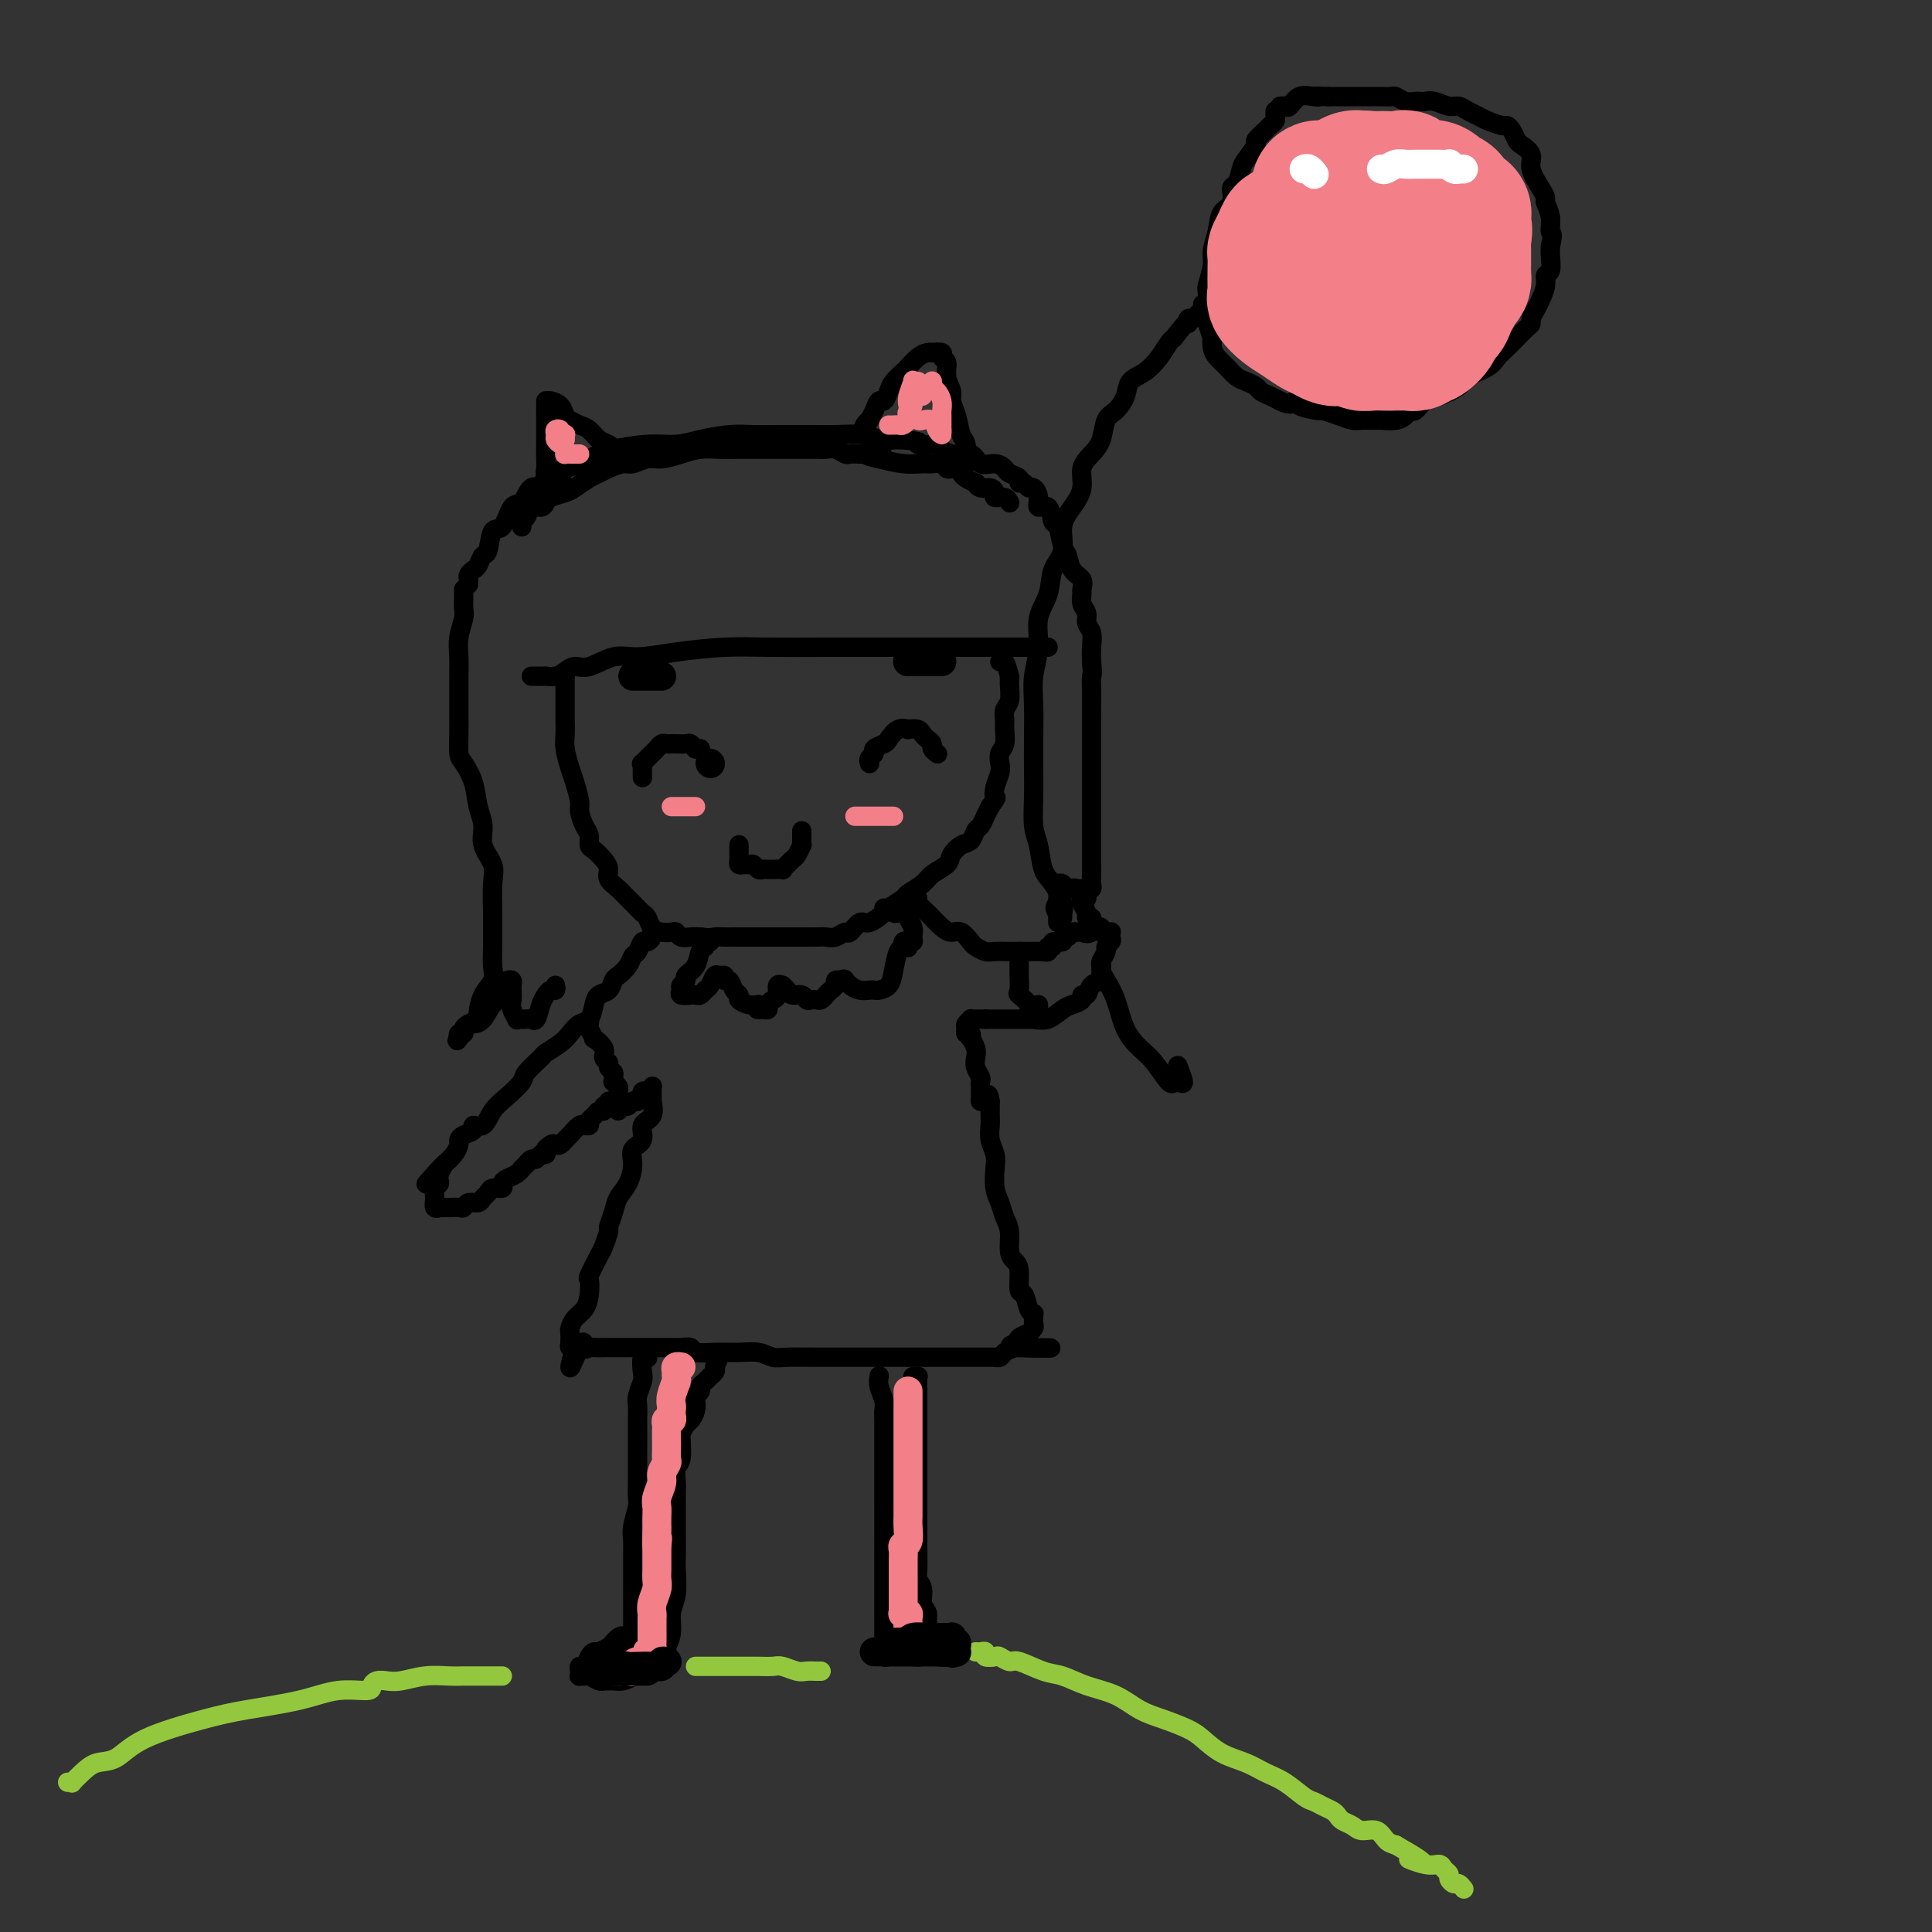 <svg viewBox='0 0 400 400' version='1.1' xmlns='http://www.w3.org/2000/svg' xmlns:xlink='http://www.w3.org/1999/xlink'><rect x="0" y="0" width="400" height="400" fill="#333333" stroke="none"/><g fill='none' stroke='#000000' stroke-width='4' stroke-linecap='round' stroke-linejoin='round'><path d='M110,140c0.300,-0.000 0.601,-0.000 1,0c0.399,0.000 0.898,0.001 1,0c0.102,-0.001 -0.191,-0.003 0,0c0.191,0.003 0.866,0.011 1,0c0.134,-0.011 -0.272,-0.039 0,0c0.272,0.039 1.223,0.146 2,0c0.777,-0.146 1.380,-0.546 2,-1c0.620,-0.454 1.256,-0.962 2,-1c0.744,-0.038 1.596,0.392 3,0c1.404,-0.392 3.360,-1.608 5,-2c1.640,-0.392 2.966,0.038 5,0c2.034,-0.038 4.777,-0.546 8,-1c3.223,-0.454 6.926,-0.854 10,-1c3.074,-0.146 5.521,-0.039 9,0c3.479,0.039 7.992,0.011 12,0c4.008,-0.011 7.512,-0.003 12,0c4.488,0.003 9.962,0.001 14,0c4.038,-0.001 6.641,-0.000 9,0c2.359,0.000 4.475,0.000 6,0c1.525,-0.000 2.460,-0.000 3,0c0.540,0.000 0.684,0.000 1,0c0.316,-0.000 0.805,-0.000 1,0c0.195,0.000 0.098,0.000 0,0'/><path d='M117,140c0.000,0.471 0.000,0.941 0,1c-0.000,0.059 -0.000,-0.295 0,0c0.000,0.295 0.000,1.237 0,2c-0.000,0.763 -0.001,1.347 0,2c0.001,0.653 0.003,1.375 0,2c-0.003,0.625 -0.012,1.152 0,2c0.012,0.848 0.046,2.017 0,3c-0.046,0.983 -0.171,1.781 0,3c0.171,1.219 0.637,2.858 1,4c0.363,1.142 0.623,1.786 1,3c0.377,1.214 0.871,2.998 1,4c0.129,1.002 -0.107,1.223 0,2c0.107,0.777 0.557,2.109 1,3c0.443,0.891 0.879,1.341 1,2c0.121,0.659 -0.075,1.527 0,2c0.075,0.473 0.419,0.550 1,1c0.581,0.450 1.398,1.271 2,2c0.602,0.729 0.990,1.364 1,2c0.010,0.636 -0.359,1.274 0,2c0.359,0.726 1.444,1.542 2,2c0.556,0.458 0.582,0.560 1,1c0.418,0.440 1.228,1.218 2,2c0.772,0.782 1.506,1.569 2,2c0.494,0.431 0.748,0.507 1,1c0.252,0.493 0.500,1.404 1,2c0.500,0.596 1.250,0.878 2,1c0.750,0.122 1.499,0.085 2,0c0.501,-0.085 0.753,-0.219 1,0c0.247,0.219 0.490,0.790 1,1c0.510,0.210 1.289,0.060 2,0c0.711,-0.060 1.356,-0.030 2,0'/><path d='M145,194c2.138,0.309 2.483,0.083 3,0c0.517,-0.083 1.207,-0.022 2,0c0.793,0.022 1.690,0.006 2,0c0.310,-0.006 0.032,-0.002 1,0c0.968,0.002 3.180,0.000 4,0c0.820,-0.000 0.246,-0.000 1,0c0.754,0.000 2.835,0.000 4,0c1.165,-0.000 1.414,-0.000 2,0c0.586,0.000 1.507,0.001 2,0c0.493,-0.001 0.556,-0.005 1,0c0.444,0.005 1.270,0.017 2,0c0.730,-0.017 1.365,-0.065 2,0c0.635,0.065 1.271,0.244 2,0c0.729,-0.244 1.551,-0.910 2,-1c0.449,-0.090 0.524,0.394 1,0c0.476,-0.394 1.354,-1.668 2,-2c0.646,-0.332 1.060,0.277 2,0c0.940,-0.277 2.406,-1.439 3,-2c0.594,-0.561 0.318,-0.520 1,-1c0.682,-0.480 2.323,-1.479 3,-2c0.677,-0.521 0.390,-0.562 1,-1c0.610,-0.438 2.117,-1.273 3,-2c0.883,-0.727 1.143,-1.345 2,-2c0.857,-0.655 2.309,-1.345 3,-2c0.691,-0.655 0.619,-1.274 1,-2c0.381,-0.726 1.215,-1.559 2,-2c0.785,-0.441 1.520,-0.488 2,-1c0.480,-0.512 0.706,-1.488 1,-2c0.294,-0.512 0.656,-0.561 1,-1c0.344,-0.439 0.670,-1.268 1,-2c0.330,-0.732 0.665,-1.366 1,-2'/><path d='M205,167c1.635,-2.230 1.222,-1.805 1,-2c-0.222,-0.195 -0.252,-1.010 0,-2c0.252,-0.990 0.785,-2.156 1,-3c0.215,-0.844 0.110,-1.367 0,-2c-0.110,-0.633 -0.227,-1.377 0,-2c0.227,-0.623 0.797,-1.124 1,-2c0.203,-0.876 0.040,-2.126 0,-3c-0.040,-0.874 0.042,-1.371 0,-2c-0.042,-0.629 -0.208,-1.388 0,-2c0.208,-0.612 0.788,-1.075 1,-2c0.212,-0.925 0.054,-2.312 0,-3c-0.054,-0.688 -0.004,-0.678 0,-1c0.004,-0.322 -0.038,-0.976 0,-1c0.038,-0.024 0.154,0.581 0,0c-0.154,-0.581 -0.580,-2.349 -1,-3c-0.420,-0.651 -0.834,-0.186 -1,0c-0.166,0.186 -0.083,0.093 0,0'/><path d='M133,161c0.004,-0.344 0.008,-0.687 0,-1c-0.008,-0.313 -0.027,-0.594 0,-1c0.027,-0.406 0.101,-0.936 0,-1c-0.101,-0.064 -0.378,0.337 0,0c0.378,-0.337 1.411,-1.411 2,-2c0.589,-0.589 0.734,-0.694 1,-1c0.266,-0.306 0.652,-0.814 1,-1c0.348,-0.186 0.656,-0.051 1,0c0.344,0.051 0.723,0.017 1,0c0.277,-0.017 0.451,-0.019 1,0c0.549,0.019 1.471,0.058 2,0c0.529,-0.058 0.664,-0.212 1,0c0.336,0.212 0.874,0.789 1,1c0.126,0.211 -0.158,0.057 0,0c0.158,-0.057 0.760,-0.016 1,0c0.240,0.016 0.120,0.008 0,0'/><path d='M180,158c0.034,0.089 0.069,0.178 0,0c-0.069,-0.178 -0.240,-0.624 0,-1c0.240,-0.376 0.893,-0.683 1,-1c0.107,-0.317 -0.331,-0.645 0,-1c0.331,-0.355 1.432,-0.736 2,-1c0.568,-0.264 0.604,-0.411 1,-1c0.396,-0.589 1.153,-1.619 2,-2c0.847,-0.381 1.785,-0.113 2,0c0.215,0.113 -0.292,0.072 0,0c0.292,-0.072 1.384,-0.174 2,0c0.616,0.174 0.757,0.625 1,1c0.243,0.375 0.587,0.675 1,1c0.413,0.325 0.894,0.675 1,1c0.106,0.325 -0.164,0.626 0,1c0.164,0.374 0.761,0.821 1,1c0.239,0.179 0.119,0.089 0,0'/><path d='M153,175c0.000,-0.081 0.000,-0.163 0,0c-0.000,0.163 -0.001,0.569 0,1c0.001,0.431 0.003,0.886 0,1c-0.003,0.114 -0.012,-0.113 0,0c0.012,0.113 0.045,0.565 0,1c-0.045,0.435 -0.167,0.852 0,1c0.167,0.148 0.622,0.025 1,0c0.378,-0.025 0.679,0.046 1,0c0.321,-0.046 0.662,-0.208 1,0c0.338,0.208 0.673,0.788 1,1c0.327,0.212 0.647,0.058 1,0c0.353,-0.058 0.739,-0.018 1,0c0.261,0.018 0.399,0.016 1,0c0.601,-0.016 1.666,-0.044 2,0c0.334,0.044 -0.065,0.162 0,0c0.065,-0.162 0.592,-0.603 1,-1c0.408,-0.397 0.698,-0.750 1,-1c0.302,-0.250 0.617,-0.395 1,-1c0.383,-0.605 0.835,-1.668 1,-2c0.165,-0.332 0.044,0.069 0,0c-0.044,-0.069 -0.012,-0.606 0,-1c0.012,-0.394 0.003,-0.645 0,-1c-0.003,-0.355 -0.001,-0.816 0,-1c0.001,-0.184 0.000,-0.092 0,0'/><path d='M96,122c0.001,0.439 0.001,0.879 0,1c-0.001,0.121 -0.004,-0.075 0,0c0.004,0.075 0.015,0.421 0,1c-0.015,0.579 -0.057,1.392 0,2c0.057,0.608 0.211,1.013 0,2c-0.211,0.987 -0.789,2.556 -1,4c-0.211,1.444 -0.056,2.762 0,4c0.056,1.238 0.015,2.394 0,4c-0.015,1.606 -0.002,3.661 0,5c0.002,1.339 -0.007,1.963 0,3c0.007,1.037 0.029,2.486 0,4c-0.029,1.514 -0.109,3.093 0,4c0.109,0.907 0.405,1.141 1,2c0.595,0.859 1.487,2.344 2,4c0.513,1.656 0.645,3.483 1,5c0.355,1.517 0.932,2.724 1,4c0.068,1.276 -0.374,2.619 0,4c0.374,1.381 1.564,2.798 2,4c0.436,1.202 0.116,2.187 0,4c-0.116,1.813 -0.029,4.453 0,6c0.029,1.547 0.001,2.002 0,3c-0.001,0.998 0.024,2.541 0,4c-0.024,1.459 -0.096,2.835 0,4c0.096,1.165 0.359,2.119 0,3c-0.359,0.881 -1.340,1.689 -2,3c-0.660,1.311 -0.999,3.126 -1,4c-0.001,0.874 0.336,0.808 0,1c-0.336,0.192 -1.344,0.643 -2,1c-0.656,0.357 -0.959,0.622 -1,1c-0.041,0.378 0.181,0.871 0,1c-0.181,0.129 -0.766,-0.106 -1,0c-0.234,0.106 -0.117,0.553 0,1'/><path d='M95,215c-0.952,1.459 0.169,-0.893 1,-2c0.831,-1.107 1.371,-0.969 2,-1c0.629,-0.031 1.348,-0.233 2,-1c0.652,-0.767 1.236,-2.101 2,-3c0.764,-0.899 1.707,-1.362 2,-2c0.293,-0.638 -0.065,-1.451 0,-2c0.065,-0.549 0.554,-0.835 1,-1c0.446,-0.165 0.851,-0.211 1,0c0.149,0.211 0.044,0.677 0,1c-0.044,0.323 -0.027,0.503 0,1c0.027,0.497 0.063,1.310 0,2c-0.063,0.690 -0.224,1.257 0,2c0.224,0.743 0.834,1.663 1,2c0.166,0.337 -0.110,0.093 0,0c0.110,-0.093 0.607,-0.035 1,0c0.393,0.035 0.683,0.045 1,0c0.317,-0.045 0.662,-0.146 1,0c0.338,0.146 0.669,0.537 1,0c0.331,-0.537 0.663,-2.004 1,-3c0.337,-0.996 0.679,-1.521 1,-2c0.321,-0.479 0.622,-0.912 1,-1c0.378,-0.088 0.832,0.169 1,0c0.168,-0.169 0.048,-0.762 0,-1c-0.048,-0.238 -0.024,-0.119 0,0'/><path d='M135,193c-0.024,-0.079 -0.048,-0.158 0,0c0.048,0.158 0.167,0.552 0,1c-0.167,0.448 -0.621,0.949 -1,1c-0.379,0.051 -0.683,-0.347 -1,0c-0.317,0.347 -0.649,1.440 -1,2c-0.351,0.560 -0.723,0.588 -1,1c-0.277,0.412 -0.459,1.209 -1,2c-0.541,0.791 -1.440,1.576 -2,2c-0.560,0.424 -0.779,0.489 -1,1c-0.221,0.511 -0.443,1.470 -1,2c-0.557,0.530 -1.448,0.631 -2,1c-0.552,0.369 -0.765,1.004 -1,2c-0.235,0.996 -0.491,2.351 -1,3c-0.509,0.649 -1.272,0.592 -2,1c-0.728,0.408 -1.421,1.282 -2,2c-0.579,0.718 -1.042,1.280 -2,2c-0.958,0.720 -2.409,1.600 -3,2c-0.591,0.400 -0.322,0.322 -1,1c-0.678,0.678 -2.302,2.112 -3,3c-0.698,0.888 -0.468,1.228 -1,2c-0.532,0.772 -1.825,1.975 -3,3c-1.175,1.025 -2.230,1.871 -3,3c-0.770,1.129 -1.254,2.540 -2,3c-0.746,0.460 -1.754,-0.032 -2,0c-0.246,0.032 0.272,0.589 0,1c-0.272,0.411 -1.332,0.676 -2,1c-0.668,0.324 -0.942,0.705 -1,1c-0.058,0.295 0.100,0.502 0,1c-0.100,0.498 -0.457,1.285 -1,2c-0.543,0.715 -1.271,1.357 -2,2'/><path d='M92,241c-6.874,7.621 -2.560,2.675 -1,1c1.560,-1.675 0.364,-0.077 0,1c-0.364,1.077 0.103,1.633 0,2c-0.103,0.367 -0.775,0.543 -1,1c-0.225,0.457 -0.002,1.194 0,2c0.002,0.806 -0.217,1.680 0,2c0.217,0.320 0.870,0.087 1,0c0.130,-0.087 -0.265,-0.027 0,0c0.265,0.027 1.188,0.022 2,0c0.812,-0.022 1.513,-0.062 2,0c0.487,0.062 0.761,0.224 1,0c0.239,-0.224 0.444,-0.835 1,-1c0.556,-0.165 1.463,0.114 2,0c0.537,-0.114 0.704,-0.622 1,-1c0.296,-0.378 0.722,-0.626 1,-1c0.278,-0.374 0.406,-0.873 1,-1c0.594,-0.127 1.652,0.120 2,0c0.348,-0.120 -0.013,-0.605 0,-1c0.013,-0.395 0.400,-0.698 1,-1c0.600,-0.302 1.414,-0.602 2,-1c0.586,-0.398 0.945,-0.895 1,-1c0.055,-0.105 -0.192,0.183 0,0c0.192,-0.183 0.825,-0.838 1,-1c0.175,-0.162 -0.107,0.167 0,0c0.107,-0.167 0.603,-0.832 1,-1c0.397,-0.168 0.694,0.161 1,0c0.306,-0.161 0.621,-0.813 1,-1c0.379,-0.187 0.823,0.089 1,0c0.177,-0.089 0.089,-0.545 0,-1'/><path d='M113,238c2.582,-1.797 0.537,-0.289 0,0c-0.537,0.289 0.432,-0.642 1,-1c0.568,-0.358 0.733,-0.142 1,0c0.267,0.142 0.636,0.210 1,0c0.364,-0.210 0.723,-0.697 1,-1c0.277,-0.303 0.470,-0.420 1,-1c0.530,-0.580 1.395,-1.623 2,-2c0.605,-0.377 0.950,-0.090 1,0c0.050,0.090 -0.194,-0.018 0,0c0.194,0.018 0.827,0.164 1,0c0.173,-0.164 -0.112,-0.636 0,-1c0.112,-0.364 0.622,-0.620 1,-1c0.378,-0.380 0.623,-0.886 1,-1c0.377,-0.114 0.886,0.162 1,0c0.114,-0.162 -0.165,-0.762 0,-1c0.165,-0.238 0.776,-0.115 1,0c0.224,0.115 0.060,0.223 0,0c-0.060,-0.223 -0.017,-0.778 0,-1c0.017,-0.222 0.009,-0.111 0,0'/><path d='M122,211c-0.009,-0.100 -0.019,-0.200 0,0c0.019,0.200 0.065,0.700 0,1c-0.065,0.300 -0.243,0.399 0,1c0.243,0.601 0.906,1.705 1,2c0.094,0.295 -0.382,-0.219 0,0c0.382,0.219 1.623,1.172 2,2c0.377,0.828 -0.109,1.531 0,2c0.109,0.469 0.814,0.704 1,1c0.186,0.296 -0.147,0.653 0,1c0.147,0.347 0.775,0.684 1,1c0.225,0.316 0.046,0.609 0,1c-0.046,0.391 0.040,0.878 0,1c-0.040,0.122 -0.207,-0.121 0,0c0.207,0.121 0.787,0.606 1,1c0.213,0.394 0.057,0.696 0,1c-0.057,0.304 -0.016,0.608 0,1c0.016,0.392 0.007,0.872 0,1c-0.007,0.128 -0.013,-0.094 0,0c0.013,0.094 0.045,0.505 0,1c-0.045,0.495 -0.167,1.075 0,1c0.167,-0.075 0.622,-0.804 1,-1c0.378,-0.196 0.679,0.139 1,0c0.321,-0.139 0.663,-0.754 1,-1c0.337,-0.246 0.668,-0.123 1,0'/><path d='M132,228c0.801,-0.624 0.803,-1.684 1,-2c0.197,-0.316 0.589,0.111 1,0c0.411,-0.111 0.841,-0.761 1,-1c0.159,-0.239 0.045,-0.068 0,0c-0.045,0.068 -0.023,0.034 0,0'/><path d='M135,226c-0.005,0.288 -0.009,0.576 0,1c0.009,0.424 0.033,0.985 0,1c-0.033,0.015 -0.122,-0.516 0,0c0.122,0.516 0.454,2.080 0,3c-0.454,0.920 -1.693,1.198 -2,2c-0.307,0.802 0.317,2.129 0,3c-0.317,0.871 -1.576,1.285 -2,2c-0.424,0.715 -0.012,1.730 0,3c0.012,1.270 -0.374,2.797 -1,4c-0.626,1.203 -1.492,2.084 -2,3c-0.508,0.916 -0.660,1.867 -1,3c-0.340,1.133 -0.869,2.448 -1,3c-0.131,0.552 0.137,0.342 0,1c-0.137,0.658 -0.677,2.185 -1,3c-0.323,0.815 -0.428,0.918 -1,2c-0.572,1.082 -1.610,3.143 -2,4c-0.390,0.857 -0.133,0.510 0,1c0.133,0.490 0.141,1.818 0,3c-0.141,1.182 -0.430,2.218 -1,3c-0.570,0.782 -1.421,1.309 -2,2c-0.579,0.691 -0.884,1.544 -1,2c-0.116,0.456 -0.041,0.514 0,1c0.041,0.486 0.050,1.400 0,2c-0.050,0.600 -0.157,0.886 0,1c0.157,0.114 0.579,0.057 1,0'/><path d='M119,279c-2.295,8.199 -0.033,2.197 1,0c1.033,-2.197 0.835,-0.589 1,0c0.165,0.589 0.692,0.158 1,0c0.308,-0.158 0.398,-0.042 1,0c0.602,0.042 1.716,0.011 2,0c0.284,-0.011 -0.262,-0.003 1,0c1.262,0.003 4.331,-0.000 6,0c1.669,0.000 1.936,0.004 3,0c1.064,-0.004 2.923,-0.015 4,0c1.077,0.015 1.372,0.057 2,0c0.628,-0.057 1.589,-0.212 2,0c0.411,0.212 0.274,0.793 1,1c0.726,0.207 2.316,0.041 4,0c1.684,-0.041 3.461,0.041 5,0c1.539,-0.041 2.840,-0.207 4,0c1.160,0.207 2.179,0.788 3,1c0.821,0.212 1.443,0.057 3,0c1.557,-0.057 4.047,-0.015 6,0c1.953,0.015 3.368,0.004 5,0c1.632,-0.004 3.481,-0.001 5,0c1.519,0.001 2.707,0.000 5,0c2.293,-0.000 5.692,-0.000 8,0c2.308,0.000 3.526,0.000 5,0c1.474,-0.000 3.203,-0.000 4,0c0.797,0.000 0.662,0.001 1,0c0.338,-0.001 1.151,-0.003 2,0c0.849,0.003 1.736,0.012 2,0c0.264,-0.012 -0.094,-0.044 0,0c0.094,0.044 0.641,0.166 1,0c0.359,-0.166 0.531,-0.619 1,-1c0.469,-0.381 1.234,-0.691 2,-1'/><path d='M210,279c14.307,0.064 4.573,0.223 1,0c-3.573,-0.223 -0.987,-0.830 0,-1c0.987,-0.170 0.373,0.095 0,0c-0.373,-0.095 -0.506,-0.550 0,-1c0.506,-0.450 1.652,-0.894 2,-1c0.348,-0.106 -0.103,0.125 0,0c0.103,-0.125 0.761,-0.608 1,-1c0.239,-0.392 0.061,-0.694 0,-1c-0.061,-0.306 -0.005,-0.615 0,-1c0.005,-0.385 -0.041,-0.846 0,-1c0.041,-0.154 0.169,-0.002 0,0c-0.169,0.002 -0.637,-0.146 -1,-1c-0.363,-0.854 -0.623,-2.415 -1,-3c-0.377,-0.585 -0.871,-0.194 -1,-1c-0.129,-0.806 0.106,-2.810 0,-4c-0.106,-1.190 -0.553,-1.568 -1,-2c-0.447,-0.432 -0.894,-0.919 -1,-2c-0.106,-1.081 0.129,-2.758 0,-4c-0.129,-1.242 -0.622,-2.051 -1,-3c-0.378,-0.949 -0.641,-2.039 -1,-3c-0.359,-0.961 -0.814,-1.794 -1,-3c-0.186,-1.206 -0.102,-2.784 0,-4c0.102,-1.216 0.224,-2.070 0,-3c-0.224,-0.930 -0.792,-1.937 -1,-3c-0.208,-1.063 -0.056,-2.182 0,-3c0.056,-0.818 0.015,-1.336 0,-2c-0.015,-0.664 -0.004,-1.476 0,-2c0.004,-0.524 0.002,-0.762 0,-1'/><path d='M205,228c-0.397,-2.785 -0.890,-0.746 -1,0c-0.110,0.746 0.163,0.201 0,0c-0.163,-0.201 -0.761,-0.057 -1,0c-0.239,0.057 -0.120,0.029 0,0'/><path d='M190,186c-0.209,0.213 -0.418,0.425 0,1c0.418,0.575 1.463,1.511 2,2c0.537,0.489 0.568,0.530 1,1c0.432,0.470 1.267,1.368 2,2c0.733,0.632 1.366,0.996 2,1c0.634,0.004 1.271,-0.353 2,0c0.729,0.353 1.550,1.415 2,2c0.450,0.585 0.529,0.693 1,1c0.471,0.307 1.333,0.814 2,1c0.667,0.186 1.138,0.050 2,0c0.862,-0.050 2.115,-0.013 3,0c0.885,0.013 1.404,0.004 2,0c0.596,-0.004 1.270,-0.001 2,0c0.730,0.001 1.515,0.000 2,0c0.485,-0.000 0.669,-0.000 1,0c0.331,0.000 0.809,0.000 1,0c0.191,-0.000 0.096,-0.000 0,0'/><path d='M203,228c0.001,-0.333 0.001,-0.666 0,-1c-0.001,-0.334 -0.004,-0.670 0,-1c0.004,-0.330 0.015,-0.655 0,-1c-0.015,-0.345 -0.056,-0.711 0,-1c0.056,-0.289 0.207,-0.502 0,-1c-0.207,-0.498 -0.774,-1.281 -1,-2c-0.226,-0.719 -0.112,-1.374 0,-2c0.112,-0.626 0.222,-1.225 0,-2c-0.222,-0.775 -0.777,-1.727 -1,-2c-0.223,-0.273 -0.113,0.134 0,0c0.113,-0.134 0.231,-0.810 0,-1c-0.231,-0.190 -0.809,0.107 -1,0c-0.191,-0.107 0.005,-0.617 0,-1c-0.005,-0.383 -0.212,-0.638 0,-1c0.212,-0.362 0.844,-0.829 1,-1c0.156,-0.171 -0.166,-0.046 0,0c0.166,0.046 0.818,0.012 1,0c0.182,-0.012 -0.105,-0.003 0,0c0.105,0.003 0.601,0.001 1,0c0.399,-0.001 0.699,-0.000 1,0'/><path d='M204,211c0.654,0.000 0.791,0.000 1,0c0.209,-0.000 0.492,-0.000 1,0c0.508,0.000 1.240,0.000 2,0c0.760,-0.000 1.547,-0.001 2,0c0.453,0.001 0.571,0.002 1,0c0.429,-0.002 1.168,-0.007 2,0c0.832,0.007 1.755,0.027 2,0c0.245,-0.027 -0.189,-0.101 0,0c0.189,0.101 1.002,0.377 2,0c0.998,-0.377 2.180,-1.406 3,-2c0.820,-0.594 1.279,-0.754 2,-1c0.721,-0.246 1.703,-0.576 2,-1c0.297,-0.424 -0.092,-0.940 0,-1c0.092,-0.060 0.666,0.335 1,0c0.334,-0.335 0.430,-1.399 1,-2c0.570,-0.601 1.616,-0.737 2,-1c0.384,-0.263 0.107,-0.652 0,-1c-0.107,-0.348 -0.044,-0.657 0,-1c0.044,-0.343 0.068,-0.722 0,-1c-0.068,-0.278 -0.228,-0.455 0,-1c0.228,-0.545 0.846,-1.456 1,-2c0.154,-0.544 -0.154,-0.720 0,-1c0.154,-0.280 0.771,-0.663 1,-1c0.229,-0.337 0.072,-0.626 0,-1c-0.072,-0.374 -0.058,-0.832 0,-1c0.058,-0.168 0.160,-0.045 0,0c-0.160,0.045 -0.581,0.012 -1,0c-0.419,-0.012 -0.834,-0.003 -1,0c-0.166,0.003 -0.083,0.002 0,0'/><path d='M228,193c0.274,-2.165 -1.039,-0.576 -2,0c-0.961,0.576 -1.568,0.139 -2,0c-0.432,-0.139 -0.688,0.019 -1,0c-0.312,-0.019 -0.680,-0.217 -1,0c-0.320,0.217 -0.592,0.847 -1,1c-0.408,0.153 -0.950,-0.170 -1,0c-0.050,0.170 0.394,0.834 0,1c-0.394,0.166 -1.626,-0.166 -2,0c-0.374,0.166 0.110,0.829 0,1c-0.110,0.171 -0.813,-0.150 -1,0c-0.187,0.150 0.142,0.771 0,1c-0.142,0.229 -0.755,0.065 -1,0c-0.245,-0.065 -0.123,-0.033 0,0'/><path d='M211,197c-0.001,0.090 -0.002,0.180 0,1c0.002,0.820 0.008,2.369 0,3c-0.008,0.631 -0.031,0.344 0,1c0.031,0.656 0.116,2.257 0,3c-0.116,0.743 -0.434,0.630 0,1c0.434,0.370 1.619,1.223 2,2c0.381,0.777 -0.041,1.478 0,2c0.041,0.522 0.547,0.865 1,1c0.453,0.135 0.853,0.060 1,0c0.147,-0.060 0.039,-0.107 0,0c-0.039,0.107 -0.011,0.369 0,0c0.011,-0.369 0.003,-1.369 0,-2c-0.003,-0.631 -0.001,-0.895 0,-1c0.001,-0.105 0.000,-0.053 0,0'/><path d='M224,184c0.033,0.248 0.065,0.496 0,1c-0.065,0.504 -0.228,1.263 0,2c0.228,0.737 0.846,1.452 1,2c0.154,0.548 -0.154,0.930 0,1c0.154,0.070 0.772,-0.174 1,0c0.228,0.174 0.065,0.764 0,1c-0.065,0.236 -0.033,0.118 0,0'/><path d='M228,199c0.017,0.349 0.034,0.697 0,1c-0.034,0.303 -0.119,0.560 0,1c0.119,0.440 0.443,1.064 1,2c0.557,0.936 1.347,2.185 2,4c0.653,1.815 1.170,4.195 2,6c0.830,1.805 1.973,3.034 3,4c1.027,0.966 1.938,1.670 3,3c1.062,1.330 2.275,3.288 3,4c0.725,0.712 0.961,0.180 1,0c0.039,-0.180 -0.119,-0.007 0,0c0.119,0.007 0.517,-0.153 1,0c0.483,0.153 1.053,0.618 1,0c-0.053,-0.618 -0.729,-2.319 -1,-3c-0.271,-0.681 -0.135,-0.340 0,0'/><path d='M97,121c0.024,-0.336 0.048,-0.672 0,-1c-0.048,-0.328 -0.167,-0.648 0,-1c0.167,-0.352 0.621,-0.736 1,-1c0.379,-0.264 0.682,-0.406 1,-1c0.318,-0.594 0.651,-1.638 1,-2c0.349,-0.362 0.712,-0.041 1,-1c0.288,-0.959 0.499,-3.197 1,-4c0.501,-0.803 1.290,-0.171 2,-1c0.710,-0.829 1.339,-3.117 2,-4c0.661,-0.883 1.353,-0.359 2,-1c0.647,-0.641 1.249,-2.447 2,-3c0.751,-0.553 1.651,0.146 2,0c0.349,-0.146 0.148,-1.138 1,-2c0.852,-0.862 2.757,-1.594 4,-2c1.243,-0.406 1.823,-0.486 3,-1c1.177,-0.514 2.953,-1.461 4,-2c1.047,-0.539 1.367,-0.670 3,-1c1.633,-0.330 4.578,-0.859 7,-1c2.422,-0.141 4.320,0.106 6,0c1.680,-0.106 3.141,-0.564 5,-1c1.859,-0.436 4.116,-0.849 6,-1c1.884,-0.151 3.397,-0.040 5,0c1.603,0.040 3.298,0.010 5,0c1.702,-0.010 3.413,0.001 5,0c1.587,-0.001 3.049,-0.014 4,0c0.951,0.014 1.389,0.055 3,0c1.611,-0.055 4.395,-0.207 6,0c1.605,0.207 2.030,0.773 3,1c0.970,0.227 2.485,0.113 4,0'/><path d='M186,91c6.146,0.372 4.011,0.801 4,1c-0.011,0.199 2.104,0.166 3,0c0.896,-0.166 0.575,-0.466 1,0c0.425,0.466 1.595,1.697 3,2c1.405,0.303 3.043,-0.322 4,0c0.957,0.322 1.231,1.592 2,2c0.769,0.408 2.034,-0.044 3,0c0.966,0.044 1.635,0.585 2,1c0.365,0.415 0.427,0.704 1,1c0.573,0.296 1.659,0.600 2,1c0.341,0.400 -0.062,0.897 0,1c0.062,0.103 0.589,-0.188 1,0c0.411,0.188 0.705,0.856 1,1c0.295,0.144 0.590,-0.237 1,0c0.410,0.237 0.936,1.093 1,2c0.064,0.907 -0.334,1.864 0,2c0.334,0.136 1.399,-0.551 2,0c0.601,0.551 0.737,2.340 1,3c0.263,0.660 0.652,0.193 1,1c0.348,0.807 0.653,2.889 1,4c0.347,1.111 0.734,1.253 1,2c0.266,0.747 0.410,2.101 1,3c0.590,0.899 1.626,1.343 2,2c0.374,0.657 0.085,1.527 0,2c-0.085,0.473 0.034,0.549 0,1c-0.034,0.451 -0.219,1.279 0,2c0.219,0.721 0.843,1.337 1,2c0.157,0.663 -0.154,1.374 0,2c0.154,0.626 0.772,1.169 1,2c0.228,0.831 0.065,1.952 0,3c-0.065,1.048 -0.033,2.024 0,3'/><path d='M226,137c0.309,3.195 0.083,2.683 0,3c-0.083,0.317 -0.022,1.463 0,3c0.022,1.537 0.006,3.465 0,5c-0.006,1.535 -0.002,2.675 0,4c0.002,1.325 0.000,2.833 0,4c-0.000,1.167 -0.000,1.992 0,3c0.000,1.008 0.000,2.199 0,3c-0.000,0.801 -0.000,1.211 0,2c0.000,0.789 0.000,1.958 0,3c-0.000,1.042 -0.000,1.957 0,3c0.000,1.043 0.000,2.215 0,3c-0.000,0.785 -0.000,1.184 0,2c0.000,0.816 0.001,2.050 0,3c-0.001,0.950 -0.004,1.616 0,2c0.004,0.384 0.016,0.484 0,1c-0.016,0.516 -0.060,1.447 0,2c0.060,0.553 0.224,0.729 0,1c-0.224,0.271 -0.837,0.638 -1,1c-0.163,0.362 0.125,0.720 0,1c-0.125,0.280 -0.664,0.481 -1,0c-0.336,-0.481 -0.468,-1.644 -1,-2c-0.532,-0.356 -1.463,0.095 -2,0c-0.537,-0.095 -0.680,-0.737 -1,-1c-0.320,-0.263 -0.817,-0.148 -1,0c-0.183,0.148 -0.052,0.328 0,1c0.052,0.672 0.026,1.836 0,3'/><path d='M219,187c-1.083,0.929 -0.290,1.752 0,2c0.290,0.248 0.078,-0.078 0,0c-0.078,0.078 -0.021,0.559 0,1c0.021,0.441 0.006,0.840 0,1c-0.006,0.160 -0.003,0.080 0,0'/><path d='M108,109c-0.007,-0.027 -0.014,-0.053 0,0c0.014,0.053 0.049,0.187 0,0c-0.049,-0.187 -0.181,-0.694 0,-1c0.181,-0.306 0.677,-0.411 1,-1c0.323,-0.589 0.475,-1.664 1,-2c0.525,-0.336 1.424,0.066 2,0c0.576,-0.066 0.829,-0.599 1,-1c0.171,-0.401 0.258,-0.671 1,-1c0.742,-0.329 2.137,-0.718 3,-1c0.863,-0.282 1.194,-0.458 2,-1c0.806,-0.542 2.088,-1.451 3,-2c0.912,-0.549 1.455,-0.740 2,-1c0.545,-0.260 1.093,-0.591 2,-1c0.907,-0.409 2.174,-0.897 3,-1c0.826,-0.103 1.210,0.179 2,0c0.790,-0.179 1.985,-0.818 3,-1c1.015,-0.182 1.850,0.095 3,0c1.150,-0.095 2.615,-0.561 4,-1c1.385,-0.439 2.691,-0.850 4,-1c1.309,-0.150 2.623,-0.040 4,0c1.377,0.040 2.819,0.011 4,0c1.181,-0.011 2.102,-0.003 3,0c0.898,0.003 1.774,0.001 3,0c1.226,-0.001 2.804,-0.001 4,0c1.196,0.001 2.012,0.004 3,0c0.988,-0.004 2.148,-0.015 3,0c0.852,0.015 1.397,0.057 2,0c0.603,-0.057 1.265,-0.211 2,0c0.735,0.211 1.544,0.788 2,1c0.456,0.212 0.559,0.061 1,0c0.441,-0.061 1.221,-0.030 2,0'/><path d='M178,94c7.978,-0.354 3.422,-0.238 2,0c-1.422,0.238 0.291,0.599 2,1c1.709,0.401 3.413,0.843 5,1c1.587,0.157 3.055,0.028 4,0c0.945,-0.028 1.366,0.044 2,0c0.634,-0.044 1.480,-0.205 2,0c0.520,0.205 0.716,0.776 1,1c0.284,0.224 0.658,0.103 1,0c0.342,-0.103 0.651,-0.186 1,0c0.349,0.186 0.737,0.642 1,1c0.263,0.358 0.403,0.617 1,1c0.597,0.383 1.653,0.890 2,1c0.347,0.110 -0.014,-0.177 0,0c0.014,0.177 0.403,0.817 1,1c0.597,0.183 1.404,-0.091 2,0c0.596,0.091 0.983,0.546 1,1c0.017,0.454 -0.336,0.905 0,1c0.336,0.095 1.360,-0.167 2,0c0.640,0.167 0.897,0.762 1,1c0.103,0.238 0.051,0.119 0,0'/><path d='M198,96c0.310,0.002 0.620,0.004 1,0c0.380,-0.004 0.831,-0.016 1,0c0.169,0.016 0.057,0.058 0,0c-0.057,-0.058 -0.058,-0.218 0,-1c0.058,-0.782 0.174,-2.187 0,-3c-0.174,-0.813 -0.639,-1.035 -1,-2c-0.361,-0.965 -0.617,-2.672 -1,-4c-0.383,-1.328 -0.891,-2.278 -1,-3c-0.109,-0.722 0.183,-1.216 0,-2c-0.183,-0.784 -0.841,-1.856 -1,-3c-0.159,-1.144 0.182,-2.359 0,-3c-0.182,-0.641 -0.888,-0.708 -1,-1c-0.112,-0.292 0.371,-0.808 0,-1c-0.371,-0.192 -1.595,-0.058 -2,0c-0.405,0.058 0.009,0.042 0,0c-0.009,-0.042 -0.440,-0.110 -1,0c-0.560,0.110 -1.249,0.399 -2,1c-0.751,0.601 -1.563,1.514 -2,2c-0.437,0.486 -0.498,0.545 -1,1c-0.502,0.455 -1.444,1.305 -2,2c-0.556,0.695 -0.726,1.236 -1,2c-0.274,0.764 -0.651,1.751 -1,2c-0.349,0.249 -0.671,-0.241 -1,0c-0.329,0.241 -0.665,1.212 -1,2c-0.335,0.788 -0.667,1.394 -1,2'/><path d='M180,87c-1.951,2.121 -0.327,0.424 0,0c0.327,-0.424 -0.643,0.424 -1,1c-0.357,0.576 -0.102,0.879 0,1c0.102,0.121 0.051,0.061 0,0'/><path d='M128,95c0.096,-0.336 0.191,-0.671 0,-1c-0.191,-0.329 -0.670,-0.651 -1,-1c-0.330,-0.349 -0.512,-0.724 -1,-1c-0.488,-0.276 -1.283,-0.454 -2,-1c-0.717,-0.546 -1.357,-1.459 -2,-2c-0.643,-0.541 -1.289,-0.709 -2,-1c-0.711,-0.291 -1.487,-0.705 -2,-1c-0.513,-0.295 -0.764,-0.472 -1,-1c-0.236,-0.528 -0.455,-1.409 -1,-2c-0.545,-0.591 -1.414,-0.893 -2,-1c-0.586,-0.107 -0.889,-0.018 -1,0c-0.111,0.018 -0.030,-0.035 0,0c0.030,0.035 0.008,0.159 0,1c-0.008,0.841 -0.002,2.400 0,3c0.002,0.600 -0.001,0.242 0,1c0.001,0.758 0.004,2.633 0,4c-0.004,1.367 -0.017,2.226 0,3c0.017,0.774 0.065,1.461 0,2c-0.065,0.539 -0.241,0.929 0,1c0.241,0.071 0.900,-0.177 1,0c0.100,0.177 -0.358,0.778 0,1c0.358,0.222 1.531,0.063 2,0c0.469,-0.063 0.235,-0.032 0,0'/><path d='M220,190c0.012,-0.455 0.025,-0.910 0,-1c-0.025,-0.090 -0.086,0.184 0,0c0.086,-0.184 0.321,-0.826 0,-2c-0.321,-1.174 -1.196,-2.878 -2,-4c-0.804,-1.122 -1.536,-1.660 -2,-3c-0.464,-1.340 -0.660,-3.482 -1,-5c-0.340,-1.518 -0.823,-2.410 -1,-4c-0.177,-1.590 -0.049,-3.876 0,-6c0.049,-2.124 0.017,-4.086 0,-6c-0.017,-1.914 -0.021,-3.782 0,-6c0.021,-2.218 0.065,-4.787 0,-7c-0.065,-2.213 -0.240,-4.069 0,-6c0.240,-1.931 0.895,-3.936 1,-6c0.105,-2.064 -0.341,-4.187 0,-6c0.341,-1.813 1.470,-3.317 2,-5c0.530,-1.683 0.462,-3.545 1,-5c0.538,-1.455 1.684,-2.504 2,-4c0.316,-1.496 -0.197,-3.440 0,-5c0.197,-1.560 1.103,-2.737 2,-4c0.897,-1.263 1.784,-2.611 2,-4c0.216,-1.389 -0.238,-2.818 0,-4c0.238,-1.182 1.167,-2.115 2,-3c0.833,-0.885 1.570,-1.721 2,-3c0.430,-1.279 0.555,-2.999 1,-4c0.445,-1.001 1.211,-1.282 2,-2c0.789,-0.718 1.602,-1.873 2,-3c0.398,-1.127 0.383,-2.225 1,-3c0.617,-0.775 1.866,-1.228 3,-2c1.134,-0.772 2.151,-1.862 3,-3c0.849,-1.138 1.528,-2.325 2,-3c0.472,-0.675 0.736,-0.837 1,-1'/><path d='M243,70c3.632,-4.792 3.212,-3.273 3,-3c-0.212,0.273 -0.214,-0.701 0,-1c0.214,-0.299 0.646,0.077 1,0c0.354,-0.077 0.631,-0.608 1,-1c0.369,-0.392 0.830,-0.644 1,-1c0.170,-0.356 0.049,-0.816 0,-1c-0.049,-0.184 -0.024,-0.092 0,0'/><path d='M264,23c-0.027,0.336 -0.054,0.672 0,1c0.054,0.328 0.188,0.649 0,1c-0.188,0.351 -0.698,0.731 -1,1c-0.302,0.269 -0.396,0.427 -1,1c-0.604,0.573 -1.720,1.562 -2,2c-0.280,0.438 0.274,0.325 0,1c-0.274,0.675 -1.378,2.138 -2,3c-0.622,0.862 -0.762,1.121 -1,2c-0.238,0.879 -0.574,2.377 -1,3c-0.426,0.623 -0.941,0.373 -1,1c-0.059,0.627 0.339,2.133 0,3c-0.339,0.867 -1.415,1.094 -2,2c-0.585,0.906 -0.679,2.490 -1,4c-0.321,1.510 -0.870,2.945 -1,4c-0.130,1.055 0.160,1.730 0,3c-0.160,1.270 -0.771,3.137 -1,4c-0.229,0.863 -0.075,0.723 0,2c0.075,1.277 0.072,3.970 0,5c-0.072,1.030 -0.213,0.397 0,1c0.213,0.603 0.781,2.440 1,3c0.219,0.560 0.089,-0.159 0,0c-0.089,0.159 -0.137,1.194 0,2c0.137,0.806 0.460,1.382 1,2c0.540,0.618 1.295,1.279 2,2c0.705,0.721 1.358,1.503 2,2c0.642,0.497 1.274,0.711 2,1c0.726,0.289 1.545,0.655 2,1c0.455,0.345 0.546,0.670 1,1c0.454,0.330 1.273,0.666 2,1c0.727,0.334 1.364,0.667 2,1'/><path d='M265,83c2.693,1.349 2.926,0.221 3,0c0.074,-0.221 -0.012,0.466 1,1c1.012,0.534 3.123,0.913 4,1c0.877,0.087 0.519,-0.120 1,0c0.481,0.120 1.801,0.568 3,1c1.199,0.432 2.278,0.849 3,1c0.722,0.151 1.086,0.038 2,0c0.914,-0.038 2.378,-0.000 3,0c0.622,0.000 0.404,-0.037 1,0c0.596,0.037 2.008,0.146 3,0c0.992,-0.146 1.566,-0.549 2,-1c0.434,-0.451 0.729,-0.950 1,-1c0.271,-0.050 0.518,0.349 1,0c0.482,-0.349 1.200,-1.444 2,-2c0.800,-0.556 1.681,-0.572 3,-1c1.319,-0.428 3.078,-1.270 4,-2c0.922,-0.730 1.009,-1.350 2,-2c0.991,-0.650 2.885,-1.330 4,-2c1.115,-0.670 1.452,-1.332 2,-2c0.548,-0.668 1.309,-1.344 2,-2c0.691,-0.656 1.313,-1.292 2,-2c0.687,-0.708 1.441,-1.487 2,-2c0.559,-0.513 0.924,-0.760 1,-1c0.076,-0.240 -0.138,-0.474 0,-1c0.138,-0.526 0.629,-1.343 1,-2c0.371,-0.657 0.621,-1.152 1,-2c0.379,-0.848 0.886,-2.048 1,-3c0.114,-0.952 -0.165,-1.657 0,-2c0.165,-0.343 0.775,-0.323 1,-1c0.225,-0.677 0.064,-2.051 0,-3c-0.064,-0.949 -0.032,-1.475 0,-2'/><path d='M321,51c0.757,-3.173 0.149,-2.606 0,-3c-0.149,-0.394 0.162,-1.750 0,-3c-0.162,-1.250 -0.798,-2.393 -1,-3c-0.202,-0.607 0.030,-0.677 0,-1c-0.030,-0.323 -0.323,-0.897 -1,-2c-0.677,-1.103 -1.739,-2.733 -2,-4c-0.261,-1.267 0.281,-2.172 0,-3c-0.281,-0.828 -1.383,-1.580 -2,-2c-0.617,-0.420 -0.749,-0.508 -1,-1c-0.251,-0.492 -0.619,-1.389 -1,-2c-0.381,-0.611 -0.773,-0.937 -1,-1c-0.227,-0.063 -0.287,0.137 -1,0c-0.713,-0.137 -2.077,-0.610 -3,-1c-0.923,-0.390 -1.406,-0.697 -2,-1c-0.594,-0.303 -1.301,-0.603 -2,-1c-0.699,-0.397 -1.392,-0.891 -2,-1c-0.608,-0.109 -1.132,0.167 -2,0c-0.868,-0.167 -2.081,-0.776 -3,-1c-0.919,-0.224 -1.546,-0.064 -2,0c-0.454,0.064 -0.737,0.031 -1,0c-0.263,-0.031 -0.507,-0.061 -1,0c-0.493,0.061 -1.234,0.212 -2,0c-0.766,-0.212 -1.557,-0.789 -2,-1c-0.443,-0.211 -0.540,-0.057 -1,0c-0.460,0.057 -1.284,0.015 -2,0c-0.716,-0.015 -1.325,-0.004 -2,0c-0.675,0.004 -1.416,0.001 -2,0c-0.584,-0.001 -1.012,-0.000 -2,0c-0.988,0.000 -2.535,0.000 -3,0c-0.465,-0.000 0.153,-0.000 0,0c-0.153,0.000 -1.076,0.000 -2,0'/><path d='M275,20c-3.837,-0.163 -2.428,-0.072 -2,0c0.428,0.072 -0.124,0.124 -1,0c-0.876,-0.124 -2.077,-0.426 -3,0c-0.923,0.426 -1.567,1.578 -2,2c-0.433,0.422 -0.655,0.114 -1,0c-0.345,-0.114 -0.813,-0.032 -1,0c-0.187,0.032 -0.094,0.016 0,0'/><path d='M134,280c-0.030,0.401 -0.060,0.802 0,1c0.060,0.198 0.208,0.192 0,0c-0.208,-0.192 -0.774,-0.572 -1,0c-0.226,0.572 -0.113,2.095 0,3c0.113,0.905 0.226,1.193 0,2c-0.226,0.807 -0.793,2.131 -1,3c-0.207,0.869 -0.056,1.281 0,2c0.056,0.719 0.015,1.746 0,3c-0.015,1.254 -0.004,2.735 0,4c0.004,1.265 0.002,2.315 0,3c-0.002,0.685 -0.004,1.005 0,2c0.004,0.995 0.015,2.664 0,4c-0.015,1.336 -0.057,2.339 0,3c0.057,0.661 0.211,0.981 0,2c-0.211,1.019 -0.789,2.739 -1,4c-0.211,1.261 -0.057,2.063 0,3c0.057,0.937 0.015,2.008 0,3c-0.015,0.992 -0.004,1.905 0,3c0.004,1.095 0.001,2.372 0,3c-0.001,0.628 -0.000,0.606 0,1c0.000,0.394 0.000,1.205 0,2c-0.000,0.795 -0.000,1.575 0,2c0.000,0.425 0.000,0.495 0,1c-0.000,0.505 -0.000,1.445 0,2c0.000,0.555 0.000,0.723 0,1c-0.000,0.277 -0.000,0.662 0,1c0.000,0.338 0.000,0.630 0,1c-0.000,0.370 -0.000,0.820 0,1c0.000,0.180 0.000,0.090 0,0'/><path d='M131,340c-0.517,9.294 -0.309,2.528 -1,0c-0.691,-2.528 -2.279,-0.819 -3,0c-0.721,0.819 -0.574,0.749 -1,1c-0.426,0.251 -1.424,0.823 -2,1c-0.576,0.177 -0.729,-0.041 -1,0c-0.271,0.041 -0.661,0.340 -1,1c-0.339,0.660 -0.628,1.679 -1,2c-0.372,0.321 -0.829,-0.057 -1,0c-0.171,0.057 -0.058,0.550 0,1c0.058,0.450 0.061,0.856 0,1c-0.061,0.144 -0.185,0.024 0,0c0.185,-0.024 0.680,0.046 1,0c0.320,-0.046 0.466,-0.209 1,0c0.534,0.209 1.455,0.789 2,1c0.545,0.211 0.713,0.054 1,0c0.287,-0.054 0.692,-0.004 1,0c0.308,0.004 0.520,-0.037 1,0c0.480,0.037 1.229,0.154 2,0c0.771,-0.154 1.565,-0.577 2,-1c0.435,-0.423 0.513,-0.845 1,-1c0.487,-0.155 1.384,-0.045 2,0c0.616,0.045 0.952,0.023 1,0c0.048,-0.023 -0.193,-0.047 0,0c0.193,0.047 0.821,0.167 1,0c0.179,-0.167 -0.092,-0.619 0,-1c0.092,-0.381 0.546,-0.690 1,-1'/><path d='M137,344c1.791,-1.046 1.268,-1.660 1,-2c-0.268,-0.340 -0.282,-0.405 0,-1c0.282,-0.595 0.860,-1.719 1,-3c0.140,-1.281 -0.159,-2.720 0,-4c0.159,-1.280 0.775,-2.401 1,-4c0.225,-1.599 0.060,-3.677 0,-5c-0.060,-1.323 -0.016,-1.892 0,-3c0.016,-1.108 0.005,-2.757 0,-4c-0.005,-1.243 -0.002,-2.081 0,-3c0.002,-0.919 0.004,-1.920 0,-3c-0.004,-1.080 -0.015,-2.238 0,-3c0.015,-0.762 0.057,-1.128 0,-2c-0.057,-0.872 -0.212,-2.250 0,-3c0.212,-0.750 0.792,-0.873 1,-2c0.208,-1.127 0.044,-3.257 0,-4c-0.044,-0.743 0.030,-0.100 0,0c-0.030,0.100 -0.166,-0.344 0,-1c0.166,-0.656 0.632,-1.524 1,-2c0.368,-0.476 0.639,-0.561 1,-1c0.361,-0.439 0.814,-1.231 1,-2c0.186,-0.769 0.105,-1.515 0,-2c-0.105,-0.485 -0.234,-0.708 0,-1c0.234,-0.292 0.832,-0.652 1,-1c0.168,-0.348 -0.095,-0.685 0,-1c0.095,-0.315 0.548,-0.609 1,-1c0.452,-0.391 0.905,-0.878 1,-1c0.095,-0.122 -0.167,0.121 0,0c0.167,-0.121 0.762,-0.606 1,-1c0.238,-0.394 0.119,-0.697 0,-1'/><path d='M148,283c1.167,-2.500 0.583,-1.250 0,0'/><path d='M182,285c0.030,-0.150 0.061,-0.299 0,0c-0.061,0.299 -0.212,1.048 0,2c0.212,0.952 0.789,2.108 1,3c0.211,0.892 0.057,1.519 0,2c-0.057,0.481 -0.015,0.817 0,2c0.015,1.183 0.004,3.212 0,5c-0.004,1.788 -0.001,3.334 0,5c0.001,1.666 0.000,3.450 0,5c-0.000,1.550 -0.000,2.865 0,4c0.000,1.135 0.000,2.088 0,3c-0.000,0.912 -0.000,1.782 0,3c0.000,1.218 0.000,2.784 0,4c-0.000,1.216 -0.000,2.083 0,3c0.000,0.917 -0.000,1.885 0,3c0.000,1.115 0.000,2.379 0,3c-0.000,0.621 -0.000,0.601 0,1c0.000,0.399 0.000,1.219 0,2c-0.000,0.781 -0.000,1.524 0,2c0.000,0.476 0.000,0.687 0,1c-0.000,0.313 -0.001,0.729 0,1c0.001,0.271 0.004,0.398 0,1c-0.004,0.602 -0.016,1.678 0,2c0.016,0.322 0.059,-0.110 0,0c-0.059,0.110 -0.220,0.761 0,1c0.220,0.239 0.821,0.064 1,0c0.179,-0.064 -0.066,-0.017 0,0c0.066,0.017 0.441,0.005 1,0c0.559,-0.005 1.303,-0.001 2,0c0.697,0.001 1.349,0.001 2,0'/><path d='M189,343c1.269,0.155 1.440,0.041 2,0c0.560,-0.041 1.509,-0.010 2,0c0.491,0.010 0.524,-0.001 1,0c0.476,0.001 1.396,0.016 2,0c0.604,-0.016 0.894,-0.061 1,0c0.106,0.061 0.029,0.228 0,0c-0.029,-0.228 -0.011,-0.850 0,-1c0.011,-0.150 0.014,0.171 0,0c-0.014,-0.171 -0.045,-0.834 0,-1c0.045,-0.166 0.167,0.163 0,0c-0.167,-0.163 -0.623,-0.820 -1,-1c-0.377,-0.180 -0.674,0.117 -1,0c-0.326,-0.117 -0.680,-0.649 -1,-1c-0.320,-0.351 -0.607,-0.520 -1,-1c-0.393,-0.480 -0.894,-1.270 -1,-2c-0.106,-0.730 0.182,-1.401 0,-2c-0.182,-0.599 -0.833,-1.128 -1,-2c-0.167,-0.872 0.151,-2.088 0,-3c-0.151,-0.912 -0.773,-1.521 -1,-2c-0.227,-0.479 -0.061,-0.827 0,-2c0.061,-1.173 0.016,-3.170 0,-5c-0.016,-1.830 -0.004,-3.491 0,-5c0.004,-1.509 0.001,-2.864 0,-4c-0.001,-1.136 -0.000,-2.051 0,-3c0.000,-0.949 0.000,-1.931 0,-3c-0.000,-1.069 -0.000,-2.225 0,-3c0.000,-0.775 0.000,-1.170 0,-2c-0.000,-0.830 -0.000,-2.094 0,-3c0.000,-0.906 0.000,-1.453 0,-2'/><path d='M190,295c-0.000,-4.904 -0.000,-2.165 0,-2c0.000,0.165 0.000,-2.246 0,-3c-0.000,-0.754 -0.000,0.148 0,0c0.000,-0.148 0.001,-1.346 0,-2c-0.001,-0.654 -0.004,-0.764 0,-1c0.004,-0.236 0.015,-0.599 0,-1c-0.015,-0.401 -0.056,-0.839 0,-1c0.056,-0.161 0.207,-0.043 0,0c-0.207,0.043 -0.774,0.012 -1,0c-0.226,-0.012 -0.113,-0.006 0,0'/><path d='M147,195c-0.449,-0.103 -0.899,-0.207 -1,0c-0.101,0.207 0.146,0.724 0,1c-0.146,0.276 -0.684,0.312 -1,1c-0.316,0.688 -0.410,2.030 -1,3c-0.590,0.970 -1.677,1.570 -2,2c-0.323,0.430 0.116,0.690 0,1c-0.116,0.310 -0.788,0.671 -1,1c-0.212,0.329 0.037,0.625 0,1c-0.037,0.375 -0.361,0.829 0,1c0.361,0.171 1.406,0.058 2,0c0.594,-0.058 0.737,-0.062 1,0c0.263,0.062 0.648,0.189 1,0c0.352,-0.189 0.673,-0.693 1,-1c0.327,-0.307 0.661,-0.418 1,-1c0.339,-0.582 0.682,-1.636 1,-2c0.318,-0.364 0.610,-0.038 1,0c0.390,0.038 0.879,-0.211 1,0c0.121,0.211 -0.127,0.882 0,1c0.127,0.118 0.628,-0.319 1,0c0.372,0.319 0.613,1.392 1,2c0.387,0.608 0.918,0.751 1,1c0.082,0.249 -0.286,0.606 0,1c0.286,0.394 1.224,0.827 2,1c0.776,0.173 1.388,0.087 2,0'/><path d='M157,208c1.249,1.154 0.373,1.038 0,1c-0.373,-0.038 -0.241,0.001 0,0c0.241,-0.001 0.590,-0.040 1,0c0.410,0.040 0.879,0.161 1,0c0.121,-0.161 -0.107,-0.603 0,-1c0.107,-0.397 0.550,-0.748 1,-1c0.450,-0.252 0.909,-0.405 1,-1c0.091,-0.595 -0.184,-1.634 0,-2c0.184,-0.366 0.827,-0.061 1,0c0.173,0.061 -0.122,-0.124 0,0c0.122,0.124 0.663,0.555 1,1c0.337,0.445 0.472,0.904 1,1c0.528,0.096 1.451,-0.170 2,0c0.549,0.170 0.725,0.775 1,1c0.275,0.225 0.651,0.071 1,0c0.349,-0.071 0.672,-0.060 1,0c0.328,0.060 0.662,0.170 1,0c0.338,-0.170 0.682,-0.620 1,-1c0.318,-0.380 0.611,-0.689 1,-1c0.389,-0.311 0.874,-0.622 1,-1c0.126,-0.378 -0.107,-0.822 0,-1c0.107,-0.178 0.553,-0.089 1,0'/><path d='M174,203c0.855,-0.607 0.992,-0.124 1,0c0.008,0.124 -0.114,-0.110 0,0c0.114,0.110 0.463,0.566 1,1c0.537,0.434 1.261,0.847 2,1c0.739,0.153 1.493,0.048 2,0c0.507,-0.048 0.765,-0.037 1,0c0.235,0.037 0.445,0.102 1,0c0.555,-0.102 1.454,-0.371 2,-1c0.546,-0.629 0.739,-1.620 1,-3c0.261,-1.380 0.592,-3.151 1,-4c0.408,-0.849 0.894,-0.776 1,-1c0.106,-0.224 -0.169,-0.743 0,-1c0.169,-0.257 0.781,-0.250 1,0c0.219,0.250 0.044,0.744 0,1c-0.044,0.256 0.042,0.273 0,0c-0.042,-0.273 -0.212,-0.836 0,-1c0.212,-0.164 0.805,0.072 1,0c0.195,-0.072 -0.007,-0.450 0,-1c0.007,-0.550 0.224,-1.271 0,-2c-0.224,-0.729 -0.887,-1.467 -1,-2c-0.113,-0.533 0.325,-0.861 0,-1c-0.325,-0.139 -1.411,-0.090 -2,0c-0.589,0.090 -0.680,0.220 -1,0c-0.320,-0.220 -0.869,-0.791 -1,-1c-0.131,-0.209 0.157,-0.056 0,0c-0.157,0.056 -0.759,0.016 -1,0c-0.241,-0.016 -0.120,-0.008 0,0'/></g>
<g fill='none' stroke='#F37F89' stroke-width='4' stroke-linecap='round' stroke-linejoin='round'><path d='M120,94c-0.339,-0.002 -0.679,-0.003 -1,0c-0.321,0.003 -0.625,0.012 -1,0c-0.375,-0.012 -0.822,-0.045 -1,0c-0.178,0.045 -0.086,0.167 0,0c0.086,-0.167 0.165,-0.623 0,-1c-0.165,-0.377 -0.576,-0.677 -1,-1c-0.424,-0.323 -0.861,-0.671 -1,-1c-0.139,-0.329 0.019,-0.638 0,-1c-0.019,-0.362 -0.215,-0.777 0,-1c0.215,-0.223 0.842,-0.253 1,0c0.158,0.253 -0.154,0.789 0,1c0.154,0.211 0.772,0.095 1,0c0.228,-0.095 0.065,-0.170 0,0c-0.065,0.170 -0.033,0.585 0,1'/><path d='M117,91c-0.500,-0.500 -0.250,-0.250 0,0'/><path d='M184,88c0.331,0.007 0.662,0.014 1,0c0.338,-0.014 0.683,-0.049 1,0c0.317,0.049 0.606,0.182 1,0c0.394,-0.182 0.893,-0.680 1,-1c0.107,-0.320 -0.178,-0.463 0,-1c0.178,-0.537 0.817,-1.467 1,-2c0.183,-0.533 -0.092,-0.669 0,-1c0.092,-0.331 0.550,-0.858 1,-1c0.450,-0.142 0.891,0.102 1,0c0.109,-0.102 -0.114,-0.549 0,-1c0.114,-0.451 0.566,-0.905 1,-1c0.434,-0.095 0.848,0.170 1,0c0.152,-0.170 0.040,-0.774 0,-1c-0.040,-0.226 -0.008,-0.072 0,0c0.008,0.072 -0.008,0.064 0,0c0.008,-0.064 0.041,-0.182 0,0c-0.041,0.182 -0.154,0.665 0,1c0.154,0.335 0.577,0.524 1,1c0.423,0.476 0.845,1.241 1,2c0.155,0.759 0.041,1.512 0,2c-0.041,0.488 -0.011,0.709 0,1c0.011,0.291 0.003,0.650 0,1c-0.003,0.350 -0.001,0.692 0,1c0.001,0.308 0.000,0.583 0,1c-0.000,0.417 -0.000,0.976 0,1c0.000,0.024 0.000,-0.488 0,-1'/><path d='M195,89c0.113,1.513 -0.604,0.795 -1,0c-0.396,-0.795 -0.470,-1.666 -1,-2c-0.530,-0.334 -1.515,-0.131 -2,0c-0.485,0.131 -0.471,0.188 -1,0c-0.529,-0.188 -1.602,-0.622 -2,-1c-0.398,-0.378 -0.122,-0.700 0,-1c0.122,-0.300 0.089,-0.578 0,-1c-0.089,-0.422 -0.234,-0.989 0,-2c0.234,-1.011 0.847,-2.467 1,-3c0.153,-0.533 -0.155,-0.143 0,0c0.155,0.143 0.772,0.038 1,0c0.228,-0.038 0.065,-0.011 0,0c-0.065,0.011 -0.033,0.005 0,0'/><path d='M139,167c0.446,0.000 0.893,0.000 1,0c0.107,0.000 -0.125,0.000 0,0c0.125,0.000 0.608,0.000 1,0c0.392,0.000 0.693,0.000 1,0c0.307,0.000 0.618,0.000 1,0c0.382,0.000 0.834,0.000 1,0c0.166,0.000 0.048,0.000 0,0c-0.048,0.000 -0.024,0.000 0,0'/><path d='M177,169c0.212,0.000 0.424,0.000 1,0c0.576,0.000 1.517,0.000 2,0c0.483,0.000 0.508,0.000 1,0c0.492,0.000 1.452,0.000 2,0c0.548,0.000 0.686,0.000 1,0c0.314,0.000 0.804,0.000 1,0c0.196,0.000 0.098,0.000 0,0'/></g>
<g fill='none' stroke='#93C83E' stroke-width='4' stroke-linecap='round' stroke-linejoin='round'><path d='M14,369c0.466,-0.045 0.932,-0.090 1,0c0.068,0.090 -0.260,0.314 0,0c0.260,-0.314 1.110,-1.166 2,-2c0.890,-0.834 1.821,-1.652 3,-2c1.179,-0.348 2.606,-0.228 4,-1c1.394,-0.772 2.754,-2.435 6,-4c3.246,-1.565 8.376,-3.031 12,-4c3.624,-0.969 5.741,-1.439 9,-2c3.259,-0.561 7.660,-1.212 11,-2c3.340,-0.788 5.618,-1.714 8,-2c2.382,-0.286 4.866,0.068 6,0c1.134,-0.068 0.917,-0.558 1,-1c0.083,-0.442 0.465,-0.836 1,-1c0.535,-0.164 1.222,-0.096 2,0c0.778,0.096 1.646,0.222 3,0c1.354,-0.222 3.192,-0.792 5,-1c1.808,-0.208 3.585,-0.056 5,0c1.415,0.056 2.470,0.015 3,0c0.530,-0.015 0.537,-0.004 1,0c0.463,0.004 1.381,0.001 2,0c0.619,-0.001 0.939,-0.000 1,0c0.061,0.000 -0.138,0.000 0,0c0.138,-0.000 0.611,-0.000 1,0c0.389,0.000 0.692,0.000 1,0c0.308,-0.000 0.621,-0.000 1,0c0.379,0.000 0.822,0.000 1,0c0.178,-0.000 0.089,-0.000 0,0'/><path d='M144,345c0.369,-0.000 0.738,-0.000 1,0c0.262,0.000 0.417,0.000 1,0c0.583,-0.000 1.593,-0.000 2,0c0.407,0.000 0.210,0.000 1,0c0.790,-0.000 2.567,-0.001 4,0c1.433,0.001 2.523,0.004 3,0c0.477,-0.004 0.340,-0.015 1,0c0.660,0.015 2.117,0.057 3,0c0.883,-0.057 1.193,-0.211 2,0c0.807,0.211 2.111,0.789 3,1c0.889,0.211 1.362,0.057 2,0c0.638,-0.057 1.441,-0.015 2,0c0.559,0.015 0.874,0.004 1,0c0.126,-0.004 0.063,-0.002 0,0'/><path d='M202,342c0.294,0.030 0.589,0.059 1,0c0.411,-0.059 0.940,-0.208 1,0c0.060,0.208 -0.349,0.772 0,1c0.349,0.228 1.454,0.121 2,0c0.546,-0.121 0.532,-0.255 1,0c0.468,0.255 1.418,0.898 2,1c0.582,0.102 0.798,-0.336 2,0c1.202,0.336 3.391,1.445 5,2c1.609,0.555 2.638,0.557 4,1c1.362,0.443 3.057,1.326 5,2c1.943,0.674 4.133,1.138 6,2c1.867,0.862 3.411,2.121 5,3c1.589,0.879 3.222,1.376 5,2c1.778,0.624 3.700,1.375 5,2c1.300,0.625 1.978,1.125 3,2c1.022,0.875 2.389,2.126 4,3c1.611,0.874 3.467,1.372 5,2c1.533,0.628 2.742,1.387 4,2c1.258,0.613 2.564,1.081 4,2c1.436,0.919 3.001,2.288 4,3c0.999,0.712 1.433,0.768 2,1c0.567,0.232 1.269,0.639 2,1c0.731,0.361 1.493,0.675 2,1c0.507,0.325 0.758,0.660 1,1c0.242,0.340 0.473,0.686 1,1c0.527,0.314 1.348,0.595 2,1c0.652,0.405 1.133,0.933 2,1c0.867,0.067 2.118,-0.328 3,0c0.882,0.328 1.395,1.379 2,2c0.605,0.621 1.303,0.810 2,1'/><path d='M289,382c9.516,5.411 4.305,3.439 3,3c-1.305,-0.439 1.296,0.656 3,1c1.704,0.344 2.512,-0.061 3,0c0.488,0.061 0.655,0.590 1,1c0.345,0.410 0.867,0.702 1,1c0.133,0.298 -0.122,0.602 0,1c0.122,0.398 0.621,0.891 1,1c0.379,0.109 0.638,-0.167 1,0c0.362,0.167 0.828,0.776 1,1c0.172,0.224 0.049,0.064 0,0c-0.049,-0.064 -0.025,-0.032 0,0'/></g>
<g fill='none' stroke='#F37F89' stroke-width='28' stroke-linecap='round' stroke-linejoin='round'><path d='M273,42c-0.281,0.826 -0.561,1.653 -1,2c-0.439,0.347 -1.035,0.216 -2,1c-0.965,0.784 -2.297,2.484 -3,3c-0.703,0.516 -0.777,-0.152 -1,0c-0.223,0.152 -0.596,1.125 -1,2c-0.404,0.875 -0.840,1.652 -1,2c-0.160,0.348 -0.042,0.268 0,1c0.042,0.732 0.010,2.275 0,3c-0.010,0.725 0.003,0.631 0,1c-0.003,0.369 -0.020,1.201 0,2c0.020,0.799 0.078,1.566 0,2c-0.078,0.434 -0.292,0.536 0,1c0.292,0.464 1.090,1.291 2,2c0.910,0.709 1.933,1.301 3,2c1.067,0.699 2.177,1.507 3,2c0.823,0.493 1.357,0.672 2,1c0.643,0.328 1.394,0.806 2,1c0.606,0.194 1.066,0.105 2,0c0.934,-0.105 2.343,-0.224 3,0c0.657,0.224 0.564,0.792 1,1c0.436,0.208 1.402,0.056 2,0c0.598,-0.056 0.829,-0.015 1,0c0.171,0.015 0.283,0.005 1,0c0.717,-0.005 2.038,-0.006 3,0c0.962,0.006 1.566,0.017 2,0c0.434,-0.017 0.698,-0.063 1,0c0.302,0.063 0.642,0.235 1,0c0.358,-0.235 0.735,-0.877 1,-1c0.265,-0.123 0.417,0.275 1,0c0.583,-0.275 1.595,-1.221 2,-2c0.405,-0.779 0.202,-1.389 0,-2'/><path d='M297,66c0.719,-0.753 1.516,-0.635 2,-1c0.484,-0.365 0.655,-1.211 1,-2c0.345,-0.789 0.863,-1.520 1,-2c0.137,-0.480 -0.107,-0.707 0,-1c0.107,-0.293 0.565,-0.650 1,-1c0.435,-0.350 0.849,-0.691 1,-1c0.151,-0.309 0.040,-0.586 0,-1c-0.040,-0.414 -0.010,-0.964 0,-2c0.010,-1.036 -0.000,-2.556 0,-3c0.000,-0.444 0.012,0.190 0,0c-0.012,-0.190 -0.046,-1.203 0,-2c0.046,-0.797 0.172,-1.378 0,-2c-0.172,-0.622 -0.641,-1.284 -1,-2c-0.359,-0.716 -0.607,-1.484 -1,-2c-0.393,-0.516 -0.931,-0.778 -1,-1c-0.069,-0.222 0.331,-0.403 0,-1c-0.331,-0.597 -1.394,-1.611 -2,-2c-0.606,-0.389 -0.757,-0.155 -1,0c-0.243,0.155 -0.580,0.230 -1,0c-0.420,-0.230 -0.922,-0.766 -1,-1c-0.078,-0.234 0.269,-0.168 0,0c-0.269,0.168 -1.155,0.437 -2,0c-0.845,-0.437 -1.649,-1.581 -2,-2c-0.351,-0.419 -0.250,-0.113 -1,0c-0.750,0.113 -2.350,0.034 -3,0c-0.650,-0.034 -0.349,-0.024 -1,0c-0.651,0.024 -2.255,0.062 -3,0c-0.745,-0.062 -0.633,-0.223 -1,0c-0.367,0.223 -1.214,0.829 -2,1c-0.786,0.171 -1.510,-0.094 -2,0c-0.490,0.094 -0.745,0.547 -1,1'/><path d='M277,39c-2.631,0.474 -2.207,0.660 -2,1c0.207,0.340 0.199,0.834 0,1c-0.199,0.166 -0.588,0.006 -1,0c-0.412,-0.006 -0.848,0.144 -1,0c-0.152,-0.144 -0.021,-0.582 0,-1c0.021,-0.418 -0.069,-0.816 0,-1c0.069,-0.184 0.298,-0.155 1,0c0.702,0.155 1.878,0.437 3,0c1.122,-0.437 2.190,-1.591 3,-2c0.810,-0.409 1.361,-0.071 2,0c0.639,0.071 1.365,-0.125 2,0c0.635,0.125 1.177,0.570 2,1c0.823,0.430 1.925,0.845 3,1c1.075,0.155 2.123,0.050 3,0c0.877,-0.050 1.583,-0.043 2,0c0.417,0.043 0.546,0.123 1,0c0.454,-0.123 1.235,-0.449 2,0c0.765,0.449 1.515,1.675 2,2c0.485,0.325 0.704,-0.250 1,0c0.296,0.250 0.668,1.324 1,2c0.332,0.676 0.624,0.955 1,1c0.376,0.045 0.835,-0.143 1,0c0.165,0.143 0.036,0.616 0,1c-0.036,0.384 0.021,0.680 0,1c-0.021,0.320 -0.121,0.663 0,1c0.121,0.337 0.463,0.668 0,1c-0.463,0.332 -1.732,0.666 -3,1'/><path d='M300,49c-0.527,0.780 -0.343,0.730 -1,1c-0.657,0.270 -2.155,0.861 -4,1c-1.845,0.139 -4.038,-0.173 -6,0c-1.962,0.173 -3.693,0.831 -5,1c-1.307,0.169 -2.191,-0.152 -3,0c-0.809,0.152 -1.541,0.776 -2,1c-0.459,0.224 -0.643,0.047 -1,0c-0.357,-0.047 -0.888,0.036 -1,0c-0.112,-0.036 0.195,-0.192 1,-1c0.805,-0.808 2.106,-2.270 3,-3c0.894,-0.730 1.379,-0.728 2,-1c0.621,-0.272 1.377,-0.816 2,-1c0.623,-0.184 1.113,-0.007 2,0c0.887,0.007 2.171,-0.156 3,0c0.829,0.156 1.201,0.629 2,1c0.799,0.371 2.023,0.638 3,1c0.977,0.362 1.708,0.818 2,1c0.292,0.182 0.146,0.091 0,0'/></g>
<g fill='none' stroke='#FFFFFF' stroke-width='6' stroke-linecap='round' stroke-linejoin='round'><path d='M270,35c0.311,-0.111 0.622,-0.222 1,0c0.378,0.222 0.822,0.778 1,1c0.178,0.222 0.089,0.111 0,0'/><path d='M286,35c0.245,0.113 0.490,0.226 1,0c0.510,-0.226 1.285,-0.793 2,-1c0.715,-0.207 1.371,-0.056 2,0c0.629,0.056 1.232,0.015 2,0c0.768,-0.015 1.702,-0.004 2,0c0.298,0.004 -0.040,-0.000 0,0c0.040,0.000 0.458,0.004 1,0c0.542,-0.004 1.207,-0.015 2,0c0.793,0.015 1.714,0.057 2,0c0.286,-0.057 -0.063,-0.211 0,0c0.063,0.211 0.539,0.789 1,1c0.461,0.211 0.907,0.057 1,0c0.093,-0.057 -0.167,-0.015 0,0c0.167,0.015 0.762,0.004 1,0c0.238,-0.004 0.119,-0.002 0,0'/></g>
<g fill='none' stroke='#F37F89' stroke-width='6' stroke-linecap='round' stroke-linejoin='round'><path d='M127,346c0.227,0.006 0.455,0.011 1,0c0.545,-0.011 1.408,-0.039 2,0c0.592,0.039 0.914,0.146 1,0c0.086,-0.146 -0.064,-0.546 0,-1c0.064,-0.454 0.343,-0.962 1,-1c0.657,-0.038 1.693,0.393 2,0c0.307,-0.393 -0.114,-1.611 0,-2c0.114,-0.389 0.763,0.050 1,0c0.237,-0.050 0.064,-0.590 0,-1c-0.064,-0.410 -0.017,-0.691 0,-1c0.017,-0.309 0.005,-0.645 0,-1c-0.005,-0.355 -0.002,-0.727 0,-1c0.002,-0.273 0.004,-0.447 0,-1c-0.004,-0.553 -0.015,-1.485 0,-2c0.015,-0.515 0.057,-0.613 0,-1c-0.057,-0.387 -0.211,-1.063 0,-2c0.211,-0.937 0.789,-2.134 1,-3c0.211,-0.866 0.057,-1.401 0,-2c-0.057,-0.599 -0.015,-1.264 0,-2c0.015,-0.736 0.004,-1.544 0,-2c-0.004,-0.456 -0.001,-0.559 0,-1c0.001,-0.441 0.001,-1.221 0,-2'/><path d='M136,320c0.309,-3.231 0.083,-0.308 0,0c-0.083,0.308 -0.023,-1.999 0,-3c0.023,-1.001 0.010,-0.695 0,-1c-0.010,-0.305 -0.018,-1.222 0,-2c0.018,-0.778 0.061,-1.417 0,-2c-0.061,-0.583 -0.227,-1.111 0,-2c0.227,-0.889 0.845,-2.139 1,-3c0.155,-0.861 -0.155,-1.333 0,-2c0.155,-0.667 0.773,-1.531 1,-2c0.227,-0.469 0.061,-0.545 0,-1c-0.061,-0.455 -0.017,-1.289 0,-2c0.017,-0.711 0.008,-1.300 0,-2c-0.008,-0.700 -0.016,-1.511 0,-2c0.016,-0.489 0.057,-0.656 0,-1c-0.057,-0.344 -0.211,-0.865 0,-1c0.211,-0.135 0.788,0.117 1,0c0.212,-0.117 0.061,-0.602 0,-1c-0.061,-0.398 -0.030,-0.708 0,-1c0.030,-0.292 0.061,-0.564 0,-1c-0.061,-0.436 -0.213,-1.035 0,-2c0.213,-0.965 0.793,-2.297 1,-3c0.207,-0.703 0.042,-0.777 0,-1c-0.042,-0.223 0.040,-0.596 0,-1c-0.040,-0.404 -0.203,-0.840 0,-1c0.203,-0.160 0.772,-0.046 1,0c0.228,0.046 0.114,0.023 0,0'/><path d='M188,288c0.000,0.351 0.000,0.703 0,1c-0.000,0.297 -0.000,0.540 0,1c0.000,0.460 0.000,1.137 0,2c-0.000,0.863 -0.000,1.912 0,3c0.000,1.088 0.000,2.215 0,3c-0.000,0.785 -0.000,1.229 0,2c0.000,0.771 0.000,1.869 0,3c-0.000,1.131 -0.000,2.294 0,3c0.000,0.706 0.001,0.956 0,2c-0.001,1.044 -0.004,2.882 0,4c0.004,1.118 0.015,1.517 0,2c-0.015,0.483 -0.057,1.049 0,2c0.057,0.951 0.211,2.287 0,3c-0.211,0.713 -0.789,0.803 -1,1c-0.211,0.197 -0.057,0.500 0,1c0.057,0.500 0.015,1.199 0,2c-0.015,0.801 -0.004,1.706 0,2c0.004,0.294 0.001,-0.023 0,0c-0.001,0.023 -0.000,0.386 0,1c0.000,0.614 0.000,1.477 0,2c-0.000,0.523 0.000,0.704 0,1c-0.000,0.296 -0.001,0.706 0,1c0.001,0.294 0.004,0.470 0,1c-0.004,0.530 -0.015,1.413 0,2c0.015,0.587 0.057,0.878 0,1c-0.057,0.122 -0.211,0.074 0,0c0.211,-0.074 0.789,-0.174 1,0c0.211,0.174 0.057,0.624 0,1c-0.057,0.376 -0.016,0.679 0,1c0.016,0.321 0.008,0.661 0,1'/><path d='M188,337c-0.004,7.823 -0.015,2.881 0,1c0.015,-1.881 0.056,-0.700 0,0c-0.056,0.700 -0.207,0.919 0,1c0.207,0.081 0.774,0.023 1,0c0.226,-0.023 0.113,-0.012 0,0'/></g>
<g fill='none' stroke='#000000' stroke-width='6' stroke-linecap='round' stroke-linejoin='round'><path d='M125,346c0.221,-0.030 0.443,-0.061 1,0c0.557,0.061 1.451,0.212 2,0c0.549,-0.212 0.754,-0.788 1,-1c0.246,-0.212 0.534,-0.061 1,0c0.466,0.061 1.109,0.030 2,0c0.891,-0.030 2.029,-0.061 3,0c0.971,0.061 1.776,0.212 2,0c0.224,-0.212 -0.132,-0.788 0,-1c0.132,-0.212 0.752,-0.061 1,0c0.248,0.061 0.124,0.030 0,0'/><path d='M127,344c-0.087,0.453 -0.174,0.906 0,1c0.174,0.094 0.610,-0.171 1,0c0.390,0.171 0.735,0.778 1,1c0.265,0.222 0.449,0.060 1,0c0.551,-0.060 1.467,-0.016 2,0c0.533,0.016 0.682,0.004 1,0c0.318,-0.004 0.805,-0.001 1,0c0.195,0.001 0.097,0.001 0,0'/><path d='M181,342c0.204,-0.000 0.408,-0.000 1,0c0.592,0.000 1.572,0.000 2,0c0.428,-0.000 0.303,-0.000 1,0c0.697,0.000 2.214,0.000 3,0c0.786,-0.000 0.839,-0.000 1,0c0.161,0.000 0.429,0.001 1,0c0.571,-0.001 1.444,-0.004 2,0c0.556,0.004 0.794,0.015 1,0c0.206,-0.015 0.381,-0.057 1,0c0.619,0.057 1.681,0.211 2,0c0.319,-0.211 -0.107,-0.788 0,-1c0.107,-0.212 0.745,-0.061 1,0c0.255,0.061 0.128,0.030 0,0'/><path d='M184,340c0.332,-0.002 0.664,-0.004 1,0c0.336,0.004 0.675,0.015 1,0c0.325,-0.015 0.637,-0.057 1,0c0.363,0.057 0.776,0.211 1,0c0.224,-0.211 0.259,-0.789 1,-1c0.741,-0.211 2.187,-0.057 3,0c0.813,0.057 0.991,0.015 1,0c0.009,-0.015 -0.152,-0.004 0,0c0.152,0.004 0.615,-0.000 1,0c0.385,0.000 0.691,0.004 1,0c0.309,-0.004 0.623,-0.016 1,0c0.377,0.016 0.819,0.060 1,0c0.181,-0.060 0.101,-0.222 0,0c-0.101,0.222 -0.222,0.830 0,1c0.222,0.170 0.789,-0.098 1,0c0.211,0.098 0.067,0.562 0,1c-0.067,0.438 -0.056,0.849 0,1c0.056,0.151 0.159,0.043 0,0c-0.159,-0.043 -0.579,-0.022 -1,0'/><path d='M197,342c0.333,0.500 0.167,0.250 0,0'/><path d='M147,158c0.000,0.000 0.100,0.100 0.1,0.1'/><path d='M131,140c0.331,0.000 0.662,0.000 1,0c0.338,0.000 0.682,0.000 1,0c0.318,0.000 0.611,-0.000 1,0c0.389,0.000 0.875,0.000 1,0c0.125,-0.000 -0.111,0.000 0,0c0.111,0.000 0.568,0.000 1,0c0.432,0.000 0.838,0.000 1,0c0.162,0.000 0.081,0.000 0,0'/><path d='M188,137c-0.097,0.000 -0.194,0.000 0,0c0.194,0.000 0.678,0.000 1,0c0.322,0.000 0.481,0.000 1,0c0.519,0.000 1.397,0.000 2,0c0.603,0.000 0.932,0.000 1,0c0.068,0.000 -0.126,0.000 0,0c0.126,0.000 0.572,0.000 1,0c0.428,0.000 0.836,0.000 1,0c0.164,0.000 0.082,0.000 0,0'/></g>
</svg>